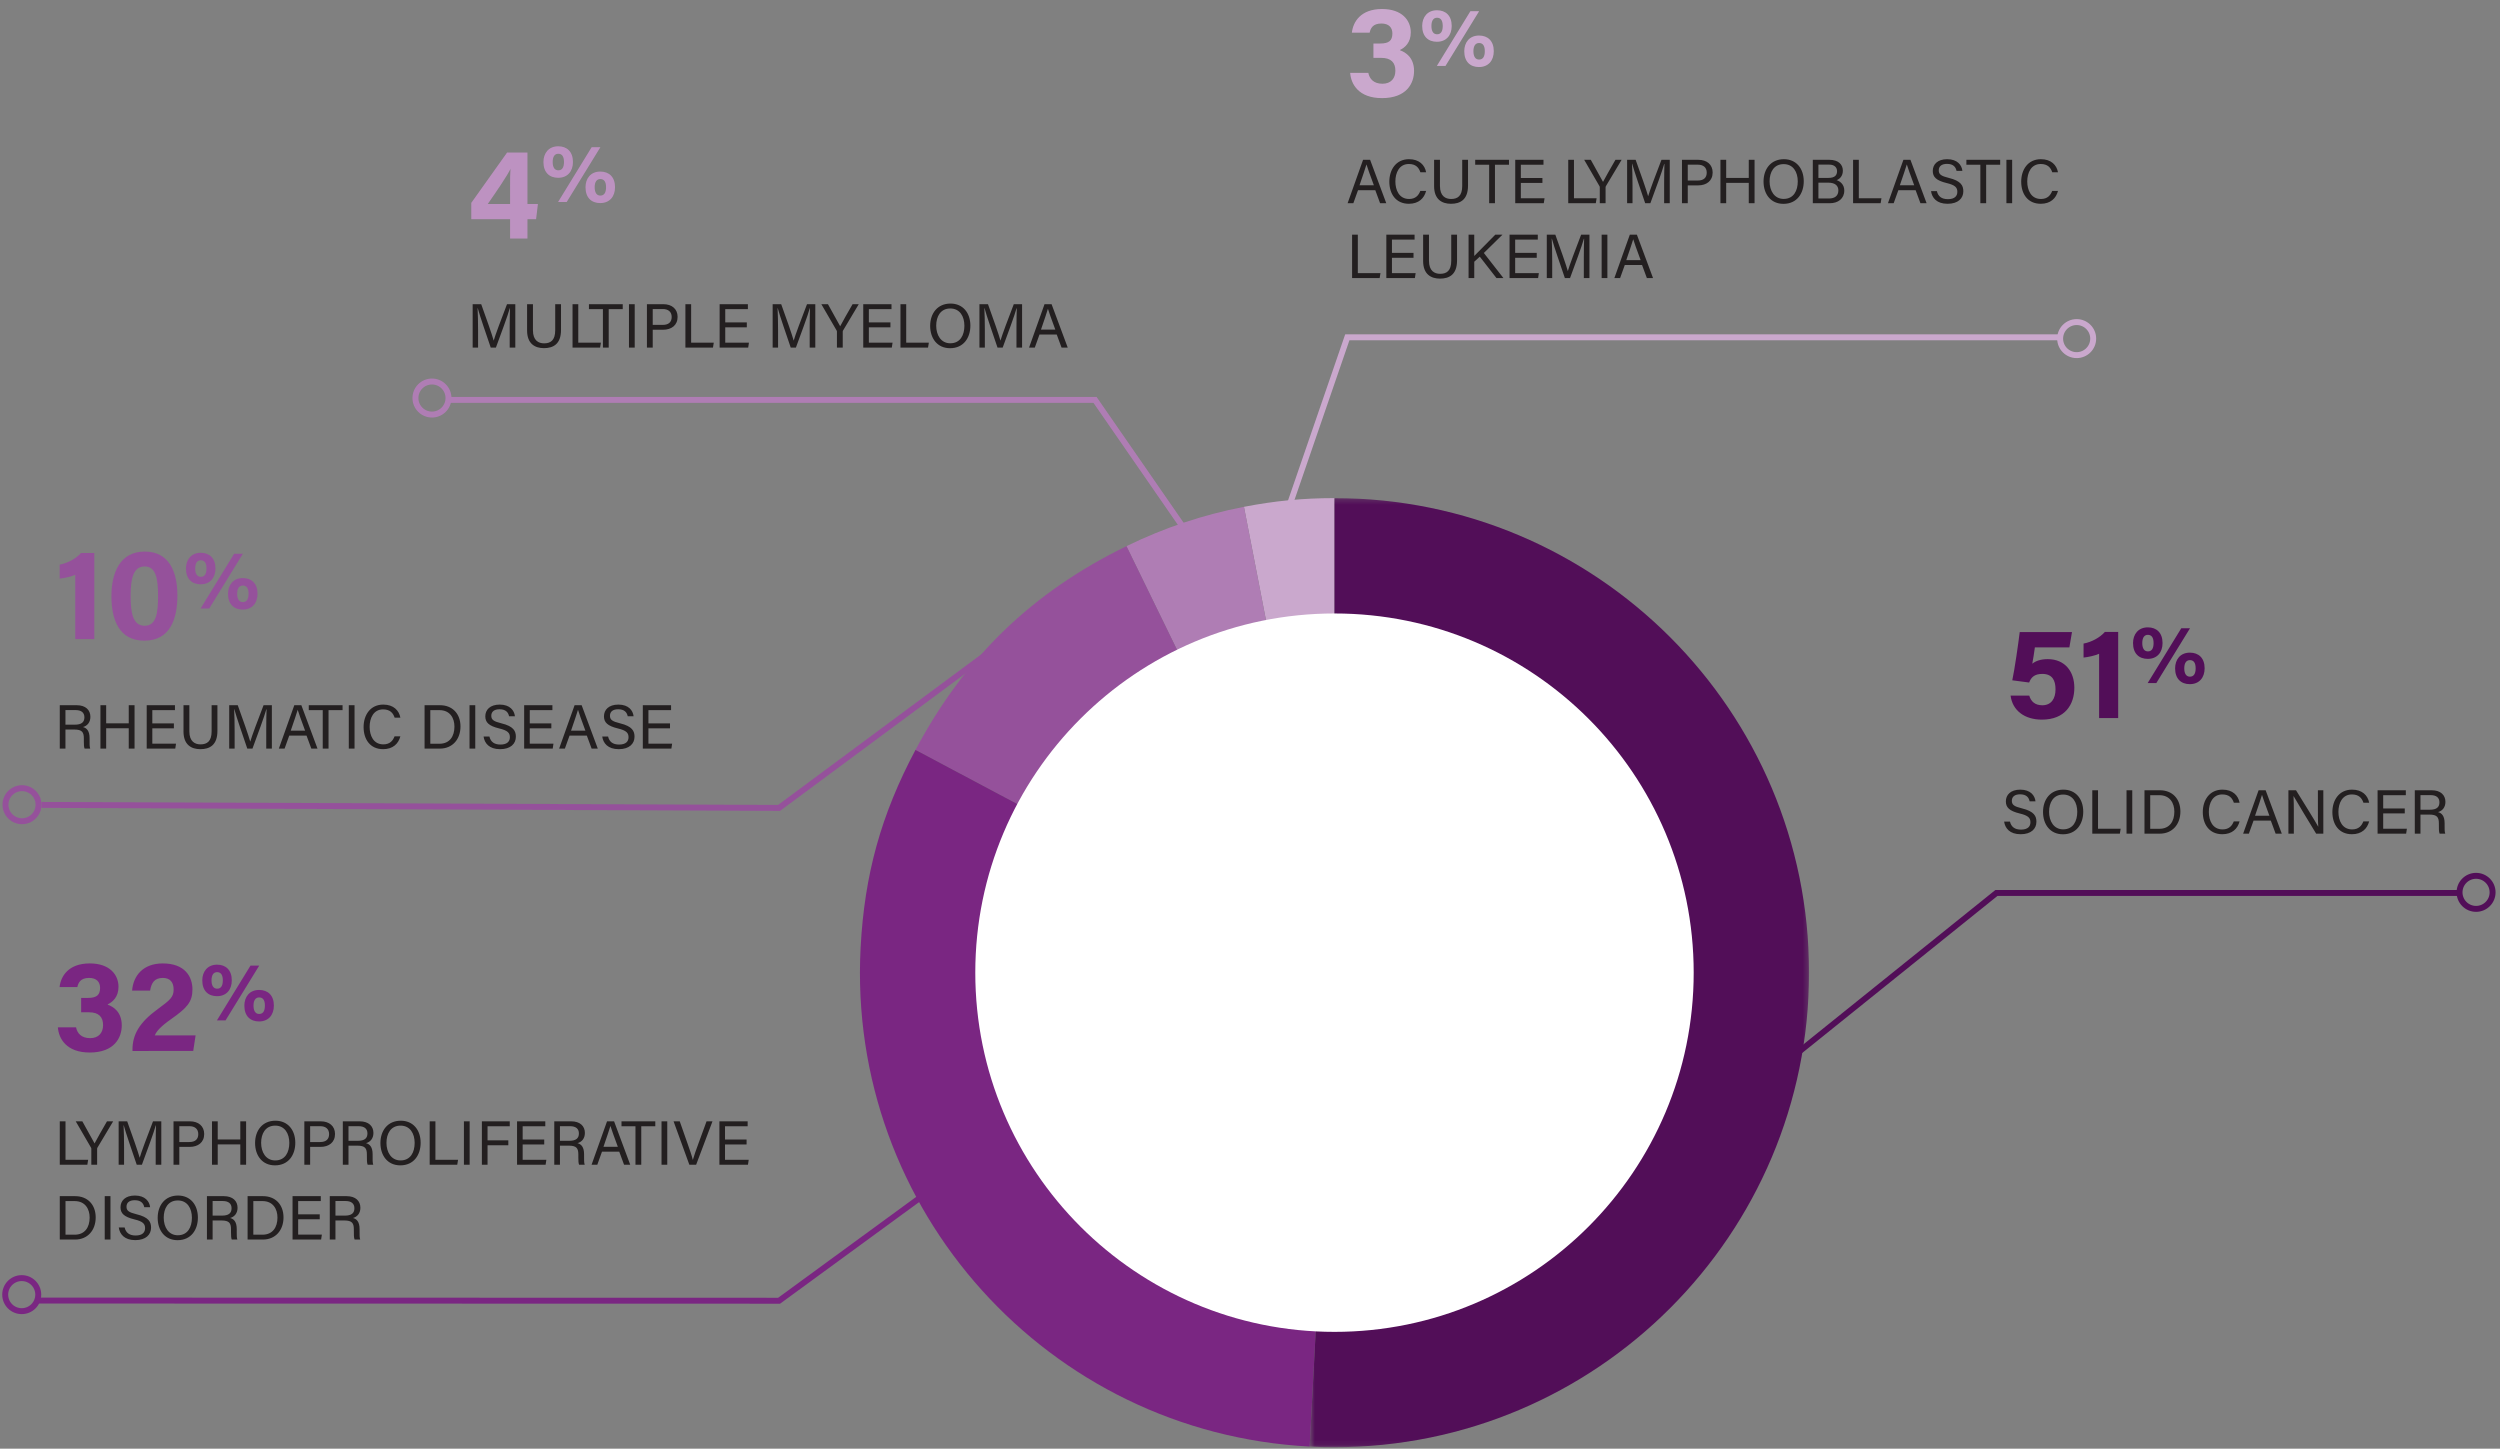 <svg height="288" viewBox="0 0 497 288" width="497" xmlns="http://www.w3.org/2000/svg" xmlns:xlink="http://www.w3.org/1999/xlink"><rect x="0" y="0" width="497" height="288" fill="#808080" stroke="none"/><mask id="a" fill="#fff"><path d="m.492.225h99.277v188.68h-99.277z" fill="#fff" fill-rule="evenodd"/></mask><g fill="none" fill-rule="evenodd" transform="translate(1)"><g transform="translate(169.14 98.801)"><path d="m95.16 94.563-18-92.607c6.137-1.192 11.746-1.732 18-1.732z" fill="#caa8cd"/><path d="m77.159 1.957c-8.184 1.59-15.863 4.161-23.356 7.816l41.356 84.791z" fill="#af7db4"/><path d="m53.803 9.772c-18.732 9.135-32.157 22.099-41.942 40.502l83.299 44.289z" fill="#95519b"/><path d="m11.861 50.274c-6.848 12.882-10.15 24.783-10.913 39.352-2.726 52.031 37.243 96.423 89.274 99.149l4.937-94.213z" fill="#7a2682"/><path d="m5.43 94.564v-94.339c52.103 0 94.339 42.237 94.339 94.339 0 52.102-42.236 94.341-94.339 94.341-2.085 0-2.856-.021-4.937-.13z" fill="#520e58" mask="url(#a)" transform="translate(89.73)"/><path d="m166.566 94.564c0 39.437-31.97 71.41-71.408 71.41-39.437 0-71.41-31.972-71.41-71.41 0-39.439 31.972-71.408 71.41-71.408 39.439 0 71.408 31.97 71.408 71.408" fill="#fff"/></g><g fill-rule="nonzero"><path d="m404.937 143.062c4.623 0 6.442-3.039 6.442-6.338 0-3.247-1.896-5.688-5.273-5.688-1.481 0-2.442.39-3.091.909.13-.701.416-2.338.519-3.247h6.857l.519-3.039h-10.39c-.286 2.338-1.013 7.429-1.481 9.585l3.351.442c.39-1.013 1.039-1.714 2.623-1.714 1.974 0 2.623 1.273 2.623 3.065 0 1.87-.857 3.169-2.623 3.169-1.455 0-2.26-.753-2.597-1.922h-3.714c.39 3.039 2.857 4.779 6.234 4.779zm15.156-.312v-17.117h-2.649c-.961 1.091-2.597 2-4.234 2.312v2.779c.857-.078 2.312-.39 3.091-.753v12.779z" fill="#520e58"/><path d="m425.973 130.984c1.868 0 2.942-1.289 2.942-3.141 0-2.066-1.207-3.124-2.926-3.124-1.901 0-2.942 1.372-2.942 3.124 0 2.066 1.174 3.141 2.926 3.141zm1.703 4.81 6.694-10.893h-1.736l-6.678 10.893zm-1.669-6.298c-.727 0-1.124-.579-1.124-1.653 0-1.107.43-1.636 1.107-1.636s1.141.446 1.141 1.636c0 1.141-.413 1.653-1.124 1.653zm8.331 6.512c1.868 0 2.942-1.289 2.942-3.157 0-2.05-1.207-3.107-2.926-3.107-1.917 0-2.942 1.372-2.942 3.124 0 2.05 1.157 3.141 2.926 3.141zm.017-1.488c-.727 0-1.124-.595-1.124-1.669 0-1.091.446-1.62 1.124-1.62s1.141.446 1.141 1.62c0 1.141-.413 1.669-1.141 1.669z" fill="#520e58"/><path d="m16.816 209.243c4.909 0 6.39-2.935 6.39-5.403 0-2.649-1.662-3.714-2.779-4.104v-.078c.935-.442 2.13-1.429 2.13-3.481 0-2.416-1.766-4.649-5.714-4.649-4.286 0-5.766 2.597-6 4.701h3.533c.182-.831.597-1.818 2.338-1.818 1.481 0 2.182.805 2.182 1.974 0 1.429-.701 2-2.39 2h-1.377v2.857h1.558c1.974 0 2.805.961 2.805 2.545 0 1.507-.857 2.597-2.571 2.597-1.766 0-2.571-.987-2.805-2.156h-3.61c.156 2.26 1.714 5.013 6.312 5.013zm20.598-.312.468-3.091h-8.104c.286-.779 1.143-1.766 3.247-3.247 3.143-2.208 4.234-3.403 4.234-5.896 0-2.545-1.507-5.169-5.896-5.169-3.948 0-5.87 2.468-6.104 5.403h3.584c.234-1.481.831-2.52 2.52-2.52 1.429 0 2.156.831 2.156 2.312 0 1.507-.727 2.104-3.143 3.87-3.714 2.701-5.039 5.117-5.039 8.104v.234z" fill="#7a2682"/><path d="m42.139 198.04c1.868 0 2.942-1.289 2.942-3.141 0-2.066-1.207-3.124-2.926-3.124-1.901 0-2.942 1.372-2.942 3.124 0 2.066 1.174 3.141 2.926 3.141zm1.703 4.81 6.694-10.893h-1.736l-6.678 10.893zm-1.669-6.298c-.727 0-1.124-.579-1.124-1.653 0-1.107.43-1.636 1.107-1.636.678 0 1.141.446 1.141 1.636 0 1.141-.413 1.653-1.124 1.653zm8.331 6.512c1.868 0 2.942-1.289 2.942-3.157 0-2.05-1.207-3.107-2.926-3.107-1.917 0-2.942 1.372-2.942 3.124 0 2.05 1.157 3.141 2.926 3.141zm.017-1.488c-.727 0-1.124-.595-1.124-1.669 0-1.091.446-1.62 1.124-1.62.678 0 1.141.446 1.141 1.62 0 1.141-.413 1.669-1.141 1.669z" fill="#7a2682"/><path d="m17.751 127.052v-17.117h-2.649c-.961 1.091-2.597 2-4.234 2.312v2.779c.857-.078 2.312-.39 3.091-.753v12.779zm9.945.312c5.091 0 6.572-4.26 6.572-8.961 0-4.857-1.714-8.753-6.494-8.753-4.909 0-6.623 4.182-6.623 8.857 0 4.727 1.532 8.857 6.546 8.857zm.052-2.961c-2.416 0-2.779-2.805-2.779-5.948 0-3.688.623-5.844 2.805-5.844 2.234 0 2.649 2.494 2.649 5.818 0 3.351-.312 5.974-2.675 5.974z" fill="#95519b"/><path d="m38.892 116.16c1.868 0 2.942-1.289 2.942-3.141 0-2.066-1.207-3.124-2.926-3.124-1.901 0-2.942 1.372-2.942 3.124 0 2.066 1.174 3.141 2.926 3.141zm1.703 4.81 6.694-10.893h-1.736l-6.678 10.893zm-1.669-6.298c-.727 0-1.124-.579-1.124-1.653 0-1.107.43-1.636 1.107-1.636.678 0 1.141.446 1.141 1.636 0 1.141-.413 1.653-1.124 1.653zm8.331 6.512c1.868 0 2.942-1.289 2.942-3.157 0-2.05-1.207-3.107-2.926-3.107-1.917 0-2.942 1.372-2.942 3.124 0 2.05 1.157 3.141 2.926 3.141zm.017-1.488c-.727 0-1.124-.595-1.124-1.669 0-1.091.446-1.62 1.124-1.62s1.141.446 1.141 1.62c0 1.141-.413 1.669-1.141 1.669z" fill="#95519b"/><path d="m103.86 47.418v-3.844h1.714l.364-3.013h-2.078v-10.234h-4.052l-7.117 10v3.247h7.714v3.844zm-3.455-6.857h-4.442c1.61-2.312 3.844-5.559 4.52-6.987-.068.923-.077 1.826-.078 3.251z" fill="#bd92c1"/><path d="m109.961 35.346c1.868 0 2.942-1.289 2.942-3.141 0-2.066-1.207-3.124-2.926-3.124-1.901 0-2.942 1.372-2.942 3.124 0 2.066 1.174 3.141 2.926 3.141zm1.703 4.81 6.694-10.893h-1.736l-6.678 10.893zm-1.669-6.298c-.727 0-1.124-.579-1.124-1.653 0-1.107.43-1.636 1.107-1.636s1.141.446 1.141 1.636c0 1.141-.413 1.653-1.124 1.653zm8.331 6.512c1.868 0 2.942-1.289 2.942-3.157 0-2.05-1.207-3.107-2.926-3.107-1.917 0-2.942 1.372-2.942 3.124 0 2.05 1.157 3.141 2.926 3.141zm.017-1.488c-.727 0-1.124-.595-1.124-1.669 0-1.091.446-1.62 1.124-1.62s1.141.446 1.141 1.62c0 1.141-.413 1.669-1.141 1.669z" fill="#bd92c1"/><g fill="#caa8cd"><path d="m273.724 19.507c4.909 0 6.39-2.935 6.39-5.403 0-2.649-1.662-3.714-2.779-4.104v-.078c.935-.442 2.13-1.429 2.13-3.481 0-2.416-1.766-4.649-5.714-4.649-4.286 0-5.766 2.597-6 4.701h3.533c.182-.831.597-1.818 2.338-1.818 1.481 0 2.182.805 2.182 1.974 0 1.429-.701 2-2.39 2h-1.377v2.857h1.558c1.974 0 2.805.961 2.805 2.545 0 1.507-.857 2.597-2.571 2.597-1.766 0-2.571-.987-2.805-2.156h-3.61c.156 2.26 1.714 5.013 6.312 5.013z"/><path d="m284.657 8.304c1.868 0 2.942-1.289 2.942-3.141 0-2.066-1.207-3.124-2.926-3.124-1.901 0-2.942 1.372-2.942 3.124 0 2.066 1.174 3.141 2.926 3.141zm1.703 4.81 6.694-10.893h-1.736l-6.678 10.893zm-1.669-6.298c-.727 0-1.124-.579-1.124-1.653 0-1.107.43-1.636 1.107-1.636s1.141.446 1.141 1.636c0 1.141-.413 1.653-1.124 1.653zm8.331 6.512c1.868 0 2.942-1.289 2.942-3.157 0-2.05-1.207-3.107-2.926-3.107-1.917 0-2.942 1.372-2.942 3.124 0 2.05 1.157 3.141 2.926 3.141zm.017-1.488c-.727 0-1.124-.595-1.124-1.669 0-1.091.446-1.62 1.124-1.62s1.141.446 1.141 1.62c0 1.141-.413 1.669-1.141 1.669z"/></g></g><path d="m355.425 210.062 40.467-32.546h91.974" stroke="#520e58" stroke-width="1.181"/><g fill="#231f20" fill-rule="nonzero"><path d="m400.703 165.845c2.107 0 3.136-1.091 3.136-2.479 0-1.116-.434-2.07-2.888-2.665-1.512-.372-1.996-.694-1.996-1.5 0-.818.583-1.289 1.636-1.289 1.264 0 1.736.632 1.897 1.388h1.165c-.124-1.128-.967-2.318-3.025-2.318-1.922 0-2.864 1.041-2.864 2.331 0 1.215.707 1.909 2.74 2.405 1.723.409 2.145.893 2.145 1.76 0 .818-.533 1.45-1.872 1.45-1.252 0-1.959-.558-2.194-1.599h-1.165c.186 1.326 1.116 2.517 3.285 2.517zm8.405.012c2.715 0 4.041-2.107 4.041-4.488 0-2.566-1.512-4.388-3.942-4.388-2.616 0-4.054 1.971-4.054 4.438 0 2.479 1.413 4.438 3.955 4.438zm.05-.979c-1.86 0-2.802-1.636-2.802-3.496 0-1.835.855-3.422 2.802-3.422 1.897 0 2.802 1.574 2.802 3.434 0 1.835-.806 3.484-2.802 3.484zm11.269.855.161-.979h-4.5v-7.649h-1.141v8.628zm2.467 0v-8.628h-1.141v8.628zm5.466 0c2.504 0 4.103-1.847 4.103-4.401 0-2.566-1.636-4.227-4.066-4.227h-3.074v8.628zm-.087-.967h-1.81v-6.682h1.81c2.107 0 2.988 1.574 2.988 3.273 0 1.946-.955 3.409-2.988 3.409zm12.521 1.079c1.959 0 3.05-1.091 3.434-2.554h-1.153c-.322.831-.905 1.599-2.231 1.599-1.996 0-2.727-1.785-2.727-3.484 0-1.736.769-3.471 2.678-3.471 1.364 0 1.984.707 2.293 1.649h1.141c-.26-1.438-1.364-2.603-3.397-2.603-2.616 0-3.917 2.12-3.917 4.463 0 2.442 1.302 4.401 3.88 4.401zm5.281-.112.93-2.591h3.434l.955 2.591h1.227l-3.211-8.628h-1.401l-3.074 8.628zm4.079-3.57h-2.851c.657-1.934 1.165-3.397 1.376-4.128h.012c.186.657.632 1.86 1.463 4.128zm4.86 3.57-0-4.217c-.001-1.265-.01-2.417-.062-3.233h.025c.533.967 3.335 5.579 4.475 7.451h1.426v-8.628h-1.079v3.372c0 1.401-.012 2.765.074 3.868h-.012c-.483-.93-3.174-5.219-4.413-7.24h-1.512v8.628zm11.541.112c1.959 0 3.05-1.091 3.434-2.554h-1.153c-.322.831-.905 1.599-2.231 1.599-1.996 0-2.727-1.785-2.727-3.484 0-1.736.769-3.471 2.678-3.471 1.364 0 1.984.707 2.293 1.649h1.141c-.26-1.438-1.364-2.603-3.397-2.603-2.616 0-3.917 2.12-3.917 4.463 0 2.442 1.302 4.401 3.88 4.401zm10.785-.112.149-.979h-4.711v-3.05h4.289v-.979h-4.289v-2.641h4.5v-.979h-5.616v8.628zm2.851 0v-3.793h1.76c1.55 0 1.897.533 1.897 1.76v.174c0 .818-.012 1.488.149 1.86h1.116c-.149-.36-.124-1.116-.124-1.711v-.372c0-1.488-.607-2.021-1.314-2.207.831-.223 1.475-.905 1.475-2.033 0-1.339-.942-2.306-2.715-2.306h-3.372v8.628zm1.872-4.76h-1.872v-2.901h2.008c1.165 0 1.76.521 1.76 1.438 0 .967-.57 1.463-1.897 1.463z"/><path d="m268.044 40.401.93-2.591h3.434l.955 2.591h1.227l-3.211-8.628h-1.401l-3.074 8.628zm4.079-3.57h-2.851c.657-1.934 1.165-3.397 1.376-4.128h.012c.186.657.632 1.86 1.463 4.128zm6.955 3.682c1.959 0 3.05-1.091 3.434-2.554h-1.153c-.322.831-.905 1.599-2.231 1.599-1.996 0-2.727-1.785-2.727-3.484 0-1.736.769-3.471 2.678-3.471 1.364 0 1.984.707 2.293 1.649h1.141c-.26-1.438-1.364-2.603-3.397-2.603-2.616 0-3.917 2.12-3.917 4.463 0 2.442 1.302 4.401 3.88 4.401zm8.38 0c1.835 0 3.384-.806 3.384-3.607v-5.132h-1.153v5.194c0 1.996-.917 2.591-2.207 2.591-1.103 0-2.219-.558-2.219-2.591v-5.194h-1.165v5.219c0 2.653 1.562 3.521 3.36 3.521zm8.74-.112v-7.649h2.789v-.979h-6.719v.979h2.777v7.649zm9.707 0 .149-.979h-4.711v-3.05h4.289v-.979h-4.289v-2.641h4.5v-.979h-5.616v8.628zm10.339 0 .161-.979h-4.5v-7.649h-1.141v8.628zm1.945 0v-3.149c0-.124.025-.174.05-.223l3.136-5.256h-1.227c-.806 1.401-2.095 3.645-2.467 4.388-.397-.756-1.649-2.988-2.43-4.388h-1.314l3.037 5.231c.05.062.062.149.062.236v3.161zm5.355 0v-3.434c0-1.488-.037-3.397-.099-4.401h.037c.384 1.475 1.835 5.628 2.579 7.835h1.029c.992-2.715 2.38-6.409 2.752-7.81h.05c-.035.845-.059 2.316-.062 3.818l-0 3.992h1.116v-8.628h-1.649c-1.017 2.616-2.43 6.397-2.641 7.227h-.012c-.298-1.091-1.5-4.55-2.479-7.227h-1.698v8.628zm10.984 0v-3.546h2.045c1.686 0 2.901-.893 2.901-2.566 0-1.574-1.153-2.517-2.826-2.517h-3.273v8.628zm1.996-4.512h-1.996v-3.149h2.033c1.017 0 1.736.521 1.736 1.574 0 1.004-.595 1.574-1.773 1.574zm5.641 4.512v-4.041h4.488v4.041h1.153v-8.628h-1.153v3.607h-4.488v-3.607h-1.141v8.628zm11.38.124c2.715 0 4.041-2.107 4.041-4.488 0-2.566-1.512-4.388-3.942-4.388-2.616 0-4.054 1.971-4.054 4.438 0 2.479 1.413 4.438 3.955 4.438zm.05-.979c-1.86 0-2.802-1.636-2.802-3.496 0-1.835.855-3.422 2.802-3.422 1.897 0 2.802 1.574 2.802 3.434 0 1.835-.806 3.484-2.802 3.484zm9.174.855c1.636 0 2.876-.905 2.876-2.529 0-1.264-.917-1.872-1.525-2.058.669-.236 1.24-.88 1.24-1.884 0-1.19-.843-2.157-2.665-2.157h-3.31v8.628zm-.298-5.033h-1.971v-2.641h2.145c1.017 0 1.562.533 1.562 1.302 0 .843-.483 1.339-1.736 1.339zm.161 4.091h-2.132v-3.149h1.909c1.463 0 2.058.632 2.058 1.562 0 1.079-.756 1.587-1.835 1.587zm10.24.942.161-.979h-4.5v-7.649h-1.141v8.628zm2.591 0 .93-2.591h3.434l.955 2.591h1.227l-3.211-8.628h-1.401l-3.074 8.628zm4.079-3.57h-2.851c.657-1.934 1.165-3.397 1.376-4.128h.012c.186.657.632 1.86 1.463 4.128zm6.632 3.682c2.107 0 3.136-1.091 3.136-2.479 0-1.116-.434-2.07-2.888-2.665-1.512-.372-1.996-.694-1.996-1.5 0-.818.583-1.289 1.636-1.289 1.264 0 1.736.632 1.897 1.388h1.165c-.124-1.128-.967-2.318-3.025-2.318-1.922 0-2.864 1.041-2.864 2.331 0 1.215.707 1.909 2.74 2.405 1.723.409 2.145.893 2.145 1.76 0 .818-.533 1.45-1.872 1.45-1.252 0-1.959-.558-2.194-1.599h-1.165c.186 1.326 1.116 2.517 3.285 2.517zm7.674-.112v-7.649h2.789v-.979h-6.719v.979h2.777v7.649zm5.169 0v-8.628h-1.141v8.628zm5.678.112c1.959 0 3.05-1.091 3.434-2.554h-1.153c-.322.831-.905 1.599-2.231 1.599-1.996 0-2.727-1.785-2.727-3.484 0-1.736.769-3.471 2.678-3.471 1.364 0 1.984.707 2.293 1.649h1.141c-.26-1.438-1.364-2.603-3.397-2.603-2.616 0-3.917 2.12-3.917 4.463 0 2.442 1.302 4.401 3.88 4.401z"/><path d="m273.276 55.278.161-.979h-4.5v-7.649h-1.141v8.628zm7.004 0 .149-.979h-4.711v-3.05h4.289v-.979h-4.289v-2.641h4.5v-.979h-5.616v8.628zm4.996.112c1.835 0 3.384-.806 3.384-3.607v-5.132h-1.153v5.194c0 1.996-.917 2.591-2.207 2.591-1.103 0-2.219-.558-2.219-2.591v-5.194h-1.165v5.219c0 2.653 1.562 3.521 3.36 3.521zm6.806-.112v-3.248l1.103-1.004 3.31 4.252h1.388l-3.893-4.984 3.707-3.645h-1.426c-1.351 1.401-3.546 3.57-4.19 4.24v-4.24h-1.128v8.628zm12.694 0 .149-.979h-4.711v-3.05h4.289v-.979h-4.289v-2.641h4.5v-.979h-5.616v8.628zm2.802 0v-3.434c0-1.488-.037-3.397-.099-4.401h.037c.384 1.475 1.835 5.628 2.579 7.835h1.029c.992-2.715 2.38-6.409 2.752-7.81h.05c-.035.845-.059 2.316-.062 3.818l-0 3.992h1.116v-8.628h-1.649c-1.017 2.616-2.43 6.397-2.641 7.227h-.012c-.298-1.091-1.5-4.55-2.479-7.227h-1.698v8.628zm10.97 0v-8.628h-1.141v8.628zm2.529 0 .93-2.591h3.434l.955 2.591h1.227l-3.211-8.628h-1.401l-3.074 8.628zm4.079-3.57h-2.851c.657-1.934 1.165-3.397 1.376-4.128h.012c.186.657.632 1.86 1.463 4.128z"/><path d="m16.363 231.549.161-.979h-4.5v-7.649h-1.141v8.628zm1.946 0v-3.149c0-.124.025-.174.05-.223l3.136-5.256h-1.227c-.806 1.401-2.095 3.645-2.467 4.388-.397-.756-1.649-2.988-2.43-4.388h-1.314l3.037 5.231c.05.062.062.149.062.236v3.161zm5.355 0v-3.434c0-1.488-.037-3.397-.099-4.401h.037c.384 1.475 1.835 5.628 2.579 7.835h1.029c.992-2.715 2.38-6.409 2.752-7.81h.05c-.037.905-.062 2.529-.062 4.141v3.669h1.116v-8.628h-1.649c-1.017 2.616-2.43 6.397-2.641 7.227h-.012c-.298-1.091-1.5-4.55-2.479-7.227h-1.698v8.628zm10.984 0v-3.546h2.045c1.686 0 2.901-.893 2.901-2.566 0-1.574-1.153-2.517-2.826-2.517h-3.273v8.628zm1.996-4.512h-1.996v-3.149h2.033c1.017 0 1.736.521 1.736 1.574 0 1.004-.595 1.574-1.773 1.574zm5.641 4.512v-4.041h4.488v4.041h1.153v-8.628h-1.153v3.607h-4.488v-3.607h-1.141v8.628zm11.38.124c2.715 0 4.041-2.107 4.041-4.488 0-2.566-1.512-4.388-3.942-4.388-2.616 0-4.054 1.971-4.054 4.438 0 2.479 1.413 4.438 3.955 4.438zm.05-.979c-1.86 0-2.802-1.636-2.802-3.496 0-1.835.855-3.422 2.802-3.422 1.897 0 2.802 1.574 2.802 3.434 0 1.835-.806 3.484-2.802 3.484zm6.942.855v-3.546h2.045c1.686 0 2.901-.893 2.901-2.566 0-1.574-1.153-2.517-2.826-2.517h-3.273v8.628zm1.996-4.512h-1.996v-3.149h2.033c1.017 0 1.736.521 1.736 1.574 0 1.004-.595 1.574-1.773 1.574zm5.628 4.512v-3.793h1.76c1.55 0 1.897.533 1.897 1.76v.174c0 .818-.012 1.488.149 1.86h1.116c-.149-.36-.124-1.116-.124-1.711v-.372c0-1.488-.607-2.021-1.314-2.207.831-.223 1.475-.905 1.475-2.033 0-1.339-.942-2.306-2.715-2.306h-3.372v8.628zm1.872-4.76h-1.872v-2.901h2.008c1.165 0 1.76.521 1.76 1.438 0 .967-.57 1.463-1.897 1.463zm8.43 4.884c2.715 0 4.041-2.107 4.041-4.488 0-2.566-1.512-4.388-3.942-4.388-2.616 0-4.054 1.971-4.054 4.438 0 2.479 1.413 4.438 3.955 4.438zm.05-.979c-1.86 0-2.802-1.636-2.802-3.496 0-1.835.855-3.422 2.802-3.422 1.897 0 2.802 1.574 2.802 3.434 0 1.835-.806 3.484-2.802 3.484zm11.269.855.161-.979h-4.5v-7.649h-1.141v8.628zm2.466 0v-8.628h-1.141v8.628zm3.558 0v-3.868h4.128v-.979h-4.128v-2.802h4.413v-.979h-5.541v8.628zm11.541 0 .149-.979h-4.711v-3.05h4.289v-.979h-4.289v-2.641h4.5v-.979h-5.616v8.628zm2.851 0v-3.793h1.76c1.55 0 1.897.533 1.897 1.76v.645c.002.602.02 1.09.149 1.388h1.116c-.149-.36-.124-1.116-.124-1.711v-.372c0-1.488-.607-2.021-1.314-2.207.831-.223 1.475-.905 1.475-2.033 0-1.339-.942-2.306-2.715-2.306h-3.372v8.628zm1.872-4.76h-1.872v-2.901h2.008c1.165 0 1.76.521 1.76 1.438 0 .967-.57 1.463-1.897 1.463zm5.554 4.76.93-2.591h3.434l.955 2.591h1.227l-3.211-8.628h-1.401l-3.074 8.628zm4.079-3.57h-2.851c.657-1.934 1.165-3.397 1.376-4.128h.012c.186.657.632 1.86 1.463 4.128zm4.661 3.57v-7.649h2.789v-.979h-6.719v.979h2.777v7.649zm5.169 0v-8.628h-1.141v8.628zm5.74 0 3.248-8.628h-1.178l-1.587 4.339c-.459 1.252-.942 2.591-1.128 3.298h-.025c-.186-.793-.632-2.07-1.079-3.335l-1.512-4.302h-1.227l3.136 8.628zm10.302 0 .149-.979h-4.711v-3.05h4.289v-.979h-4.289v-2.641h4.5v-.979h-5.616v8.628z"/><path d="m13.92 246.425c2.504 0 4.103-1.847 4.103-4.401 0-2.566-1.636-4.227-4.066-4.227h-3.074v8.628zm-.087-.967h-1.81v-6.682h1.81c2.107 0 2.988 1.574 2.988 3.273 0 1.946-.955 3.409-2.988 3.409zm7.128.967v-8.628h-1.141v8.628zm4.934.112c2.107 0 3.136-1.091 3.136-2.479 0-1.116-.434-2.07-2.888-2.665-1.512-.372-1.996-.694-1.996-1.5 0-.818.583-1.289 1.636-1.289 1.264 0 1.736.632 1.897 1.388h1.165c-.124-1.128-.967-2.318-3.025-2.318-1.922 0-2.864 1.041-2.864 2.331 0 1.215.707 1.909 2.74 2.405 1.723.409 2.145.893 2.145 1.76 0 .818-.533 1.45-1.872 1.45-1.252 0-1.959-.558-2.194-1.599h-1.165c.186 1.326 1.116 2.517 3.285 2.517zm8.405.012c2.715 0 4.041-2.107 4.041-4.488 0-2.566-1.512-4.388-3.942-4.388-2.616 0-4.054 1.971-4.054 4.438 0 2.479 1.413 4.438 3.955 4.438zm.05-.979c-1.86 0-2.802-1.636-2.802-3.496 0-1.835.855-3.422 2.802-3.422 1.897 0 2.802 1.574 2.802 3.434 0 1.835-.806 3.484-2.802 3.484zm6.917.855v-3.793h1.76c1.55 0 1.897.533 1.897 1.76v.645c.002.602.02 1.09.149 1.388h1.116c-.132-.32-.127-.953-.125-1.507l.001-.575c0-1.488-.607-2.021-1.314-2.207.831-.223 1.475-.905 1.475-2.033 0-1.339-.942-2.306-2.715-2.306h-3.372v8.628zm1.872-4.76h-1.872v-2.901h2.008c1.165 0 1.76.521 1.76 1.438 0 .967-.57 1.463-1.897 1.463zm8.12 4.76c2.504 0 4.103-1.847 4.103-4.401 0-2.566-1.636-4.227-4.066-4.227h-3.074v8.628zm-.087-.967h-1.81v-6.682h1.81c2.107 0 2.988 1.574 2.988 3.273 0 1.946-.955 3.409-2.988 3.409zm11.665.967.149-.979h-4.711v-3.05h4.289v-.979h-4.289v-2.641h4.5v-.979h-5.616v8.628zm2.851 0v-3.793h1.76c1.55 0 1.897.533 1.897 1.76v.174c0 .818-.012 1.488.149 1.86h1.116c-.132-.32-.127-.953-.125-1.507l.001-.575c0-1.488-.607-2.021-1.314-2.207.831-.223 1.475-.905 1.475-2.033 0-1.339-.942-2.306-2.715-2.306h-3.372v8.628zm1.872-4.76h-1.872v-2.901h2.008c1.165 0 1.76.521 1.76 1.438 0 .967-.57 1.463-1.897 1.463z"/><path d="m94.041 69.1v-3.434c0-1.488-.037-3.397-.099-4.401h.037c.384 1.475 1.835 5.628 2.579 7.835h1.029c.992-2.715 2.38-6.409 2.752-7.81h.05c-.035.845-.059 2.316-.062 3.818l-0 3.992h1.116v-8.628h-1.649c-1.017 2.616-2.43 6.397-2.641 7.227h-.012c-.298-1.091-1.5-4.55-2.479-7.227h-1.698v8.628zm13.103.112c1.835 0 3.384-.806 3.384-3.607v-5.132h-1.153v5.194c0 1.996-.917 2.591-2.207 2.591-1.103 0-2.219-.558-2.219-2.591v-5.194h-1.165v5.219c0 2.653 1.562 3.521 3.36 3.521zm11.157-.112.161-.979h-4.5v-7.649h-1.141v8.628zm1.711 0v-7.649h2.789v-.979h-6.719v.979h2.777v7.649zm5.169 0v-8.628h-1.141v8.628zm3.581 0v-3.546h2.045c1.686 0 2.901-.893 2.901-2.566 0-1.574-1.153-2.517-2.826-2.517h-3.273v8.628zm1.996-4.512h-1.996v-3.149h2.033c1.017 0 1.736.521 1.736 1.574 0 1.004-.595 1.574-1.773 1.574zm9.981 4.512.161-.979h-4.5v-7.649h-1.141v8.628zm7.003 0 .149-.979h-4.711v-3.05h4.289v-.979h-4.289v-2.641h4.5v-.979h-5.616v8.628zm5.938 0v-3.434c0-1.488-.037-3.397-.099-4.401h.037c.384 1.475 1.835 5.628 2.579 7.835h1.029c.992-2.715 2.38-6.409 2.752-7.81h.05c-.035.845-.059 2.316-.062 3.818l-0 3.992h1.116v-8.628h-1.649c-1.017 2.616-2.43 6.397-2.641 7.227h-.012c-.298-1.091-1.5-4.55-2.479-7.227h-1.698v8.628zm12.856 0v-3.149c0-.124.025-.174.05-.223l3.136-5.256h-1.227c-.806 1.401-2.095 3.645-2.467 4.388-.397-.756-1.649-2.988-2.43-4.388h-1.314l3.037 5.231c.05.062.062.149.062.236v3.161zm9.756 0 .149-.979h-4.711v-3.05h4.289v-.979h-4.289v-2.641h4.5v-.979h-5.616v8.628zm7.203 0 .161-.979h-4.5v-7.649h-1.141v8.628zm4.376.124c2.715 0 4.041-2.107 4.041-4.488 0-2.566-1.512-4.388-3.942-4.388-2.616 0-4.054 1.971-4.054 4.438 0 2.479 1.413 4.438 3.955 4.438zm.05-.979c-1.86 0-2.802-1.636-2.802-3.496 0-1.835.855-3.422 2.802-3.422 1.897 0 2.802 1.574 2.802 3.434 0 1.835-.806 3.484-2.802 3.484zm6.868.855v-3.434c0-1.488-.037-3.397-.099-4.401h.037c.384 1.475 1.835 5.628 2.579 7.835h1.029c.992-2.715 2.38-6.409 2.752-7.81h.05c-.035.845-.059 2.316-.062 3.818l-0 3.992h1.116v-8.628h-1.649c-1.017 2.616-2.43 6.397-2.641 7.227h-.012c-.298-1.091-1.5-4.55-2.479-7.227h-1.698v8.628zm9.93 0 .93-2.591h3.434l.955 2.591h1.227l-3.211-8.628h-1.401l-3.074 8.628zm4.079-3.57h-2.851c.657-1.934 1.165-3.397 1.376-4.128h.012c.186.657.632 1.86 1.463 4.128z"/><path d="m12.011 148.824v-3.793h1.76c1.55 0 1.897.533 1.897 1.76v.645c.002.602.02 1.09.149 1.388h1.116c-.149-.36-.124-1.116-.124-1.711v-.372c0-1.488-.607-2.021-1.314-2.207.831-.223 1.475-.905 1.475-2.033 0-1.339-.942-2.306-2.715-2.306h-3.372v8.628zm1.872-4.76h-1.872v-2.901h2.008c1.165 0 1.76.521 1.76 1.438 0 .967-.57 1.463-1.897 1.463zm6.223 4.76v-4.041h4.488v4.041h1.153v-8.628h-1.153v3.607h-4.488v-3.607h-1.141v8.628zm13.736 0 .149-.979h-4.711v-3.05h4.289v-.979h-4.289v-2.641h4.5v-.979h-5.616v8.628zm4.996.112c1.835 0 3.384-.806 3.384-3.607v-5.132h-1.153v5.194c0 1.996-.917 2.591-2.207 2.591-1.103 0-2.219-.558-2.219-2.591v-5.194h-1.165v5.219c0 2.653 1.562 3.521 3.36 3.521zm6.805-.112v-3.434c0-1.488-.037-3.397-.099-4.401h.037c.384 1.475 1.835 5.628 2.579 7.835h1.029c.992-2.715 2.38-6.409 2.752-7.81h.05c-.035.845-.059 2.316-.062 3.818l-0 3.992h1.116v-8.628h-1.649c-1.017 2.616-2.43 6.397-2.641 7.227h-.012c-.298-1.091-1.5-4.55-2.479-7.227h-1.698v8.628zm9.93 0 .93-2.591h3.434l.955 2.591h1.227l-3.211-8.628h-1.401l-3.074 8.628zm4.079-3.57h-2.851c.657-1.934 1.165-3.397 1.376-4.128h.012c.186.657.632 1.86 1.463 4.128zm4.661 3.57v-7.649h2.789v-.979h-6.719v.979h2.777v7.649zm5.169 0v-8.628h-1.141v8.628zm5.678.112c1.959 0 3.05-1.091 3.434-2.554h-1.153c-.322.831-.905 1.599-2.231 1.599-1.996 0-2.727-1.785-2.727-3.484 0-1.736.769-3.471 2.678-3.471 1.364 0 1.984.707 2.293 1.649h1.141c-.26-1.438-1.364-2.603-3.397-2.603-2.616 0-3.917 2.12-3.917 4.463 0 2.442 1.302 4.401 3.88 4.401zm11.281-.112c2.504 0 4.103-1.847 4.103-4.401 0-2.566-1.636-4.227-4.066-4.227h-3.074v8.628zm-.087-.967h-1.81v-6.682h1.81c2.107 0 2.988 1.574 2.988 3.273 0 1.946-.955 3.409-2.988 3.409zm7.128.967v-8.628h-1.141v8.628zm4.934.112c2.107 0 3.136-1.091 3.136-2.479 0-1.116-.434-2.07-2.888-2.665-1.512-.372-1.996-.694-1.996-1.5 0-.818.583-1.289 1.636-1.289 1.264 0 1.736.632 1.897 1.388h1.165c-.124-1.128-.967-2.318-3.025-2.318-1.922 0-2.864 1.041-2.864 2.331 0 1.215.707 1.909 2.74 2.405 1.723.409 2.145.893 2.145 1.76 0 .818-.533 1.45-1.872 1.45-1.252 0-1.959-.558-2.194-1.599h-1.165c.186 1.326 1.116 2.517 3.285 2.517zm10.463-.112.149-.979h-4.711v-3.05h4.289v-.979h-4.289v-2.641h4.5v-.979h-5.616v8.628zm2.416 0 .93-2.591h3.434l.955 2.591h1.227l-3.211-8.628h-1.401l-3.074 8.628zm4.079-3.57h-2.851c.657-1.934 1.165-3.397 1.376-4.128h.012c.186.657.632 1.86 1.463 4.128zm6.632 3.682c2.107 0 3.136-1.091 3.136-2.479 0-1.116-.434-2.07-2.888-2.665-1.512-.372-1.996-.694-1.996-1.5 0-.818.583-1.289 1.636-1.289 1.264 0 1.736.632 1.897 1.388h1.165c-.124-1.128-.967-2.318-3.025-2.318-1.922 0-2.864 1.041-2.864 2.331 0 1.215.707 1.909 2.74 2.405 1.723.409 2.145.893 2.145 1.76 0 .818-.533 1.45-1.872 1.45-1.252 0-1.959-.558-2.194-1.599h-1.165c.186 1.326 1.116 2.517 3.285 2.517zm10.463-.112.149-.979h-4.711v-3.05h4.289v-.979h-4.289v-2.641h4.5v-.979h-5.616v8.628z"/></g><path d="m255.372 100.398 11.476-33.346h141.772" stroke="#caa8cd" stroke-width="1.181"/><path d="m234.12 104.689-17.426-25.183h-128.786" stroke="#af7db4" stroke-width="1.181"/><g stroke-width="1.181" transform="translate(0 63.381)"><path d="m84.876 19.035c1.815 0 3.286-1.471 3.286-3.286s-1.471-3.285-3.286-3.285-3.286 1.47-3.286 3.285 1.471 3.286 3.286 3.286z" stroke="#af7db4"/><path d="m3.376 99.877c1.815 0 3.286-1.471 3.286-3.286s-1.471-3.285-3.286-3.285-3.286 1.47-3.286 3.285 1.471 3.286 3.286 3.286z" stroke="#95519b"/><path d="m3.319 197.276c1.815 0 3.286-1.471 3.286-3.286 0-1.815-1.471-3.285-3.286-3.285s-3.286 1.47-3.286 3.285c0 1.815 1.471 3.286 3.286 3.286z" stroke="#7a2682"/><path d="m411.841 7.219c1.815 0 3.286-1.471 3.286-3.286s-1.471-3.285-3.286-3.285c-1.815 0-3.286 1.47-3.286 3.285s1.471 3.286 3.286 3.286z" stroke="#caa8cd"/><path d="m491.241 117.304c1.815 0 3.286-1.471 3.286-3.286 0-1.815-1.471-3.285-3.286-3.285s-3.286 1.47-3.286 3.285c0 1.815 1.471 3.286 3.286 3.286z" stroke="#520e58"/></g><path d="m199.146 127.062-45.264 33.547-146.63-.59" stroke="#95519b" stroke-width="1.181"/><path d="m186.516 234.738-32.633 23.849-147.263-.034" stroke="#7a2682" stroke-width="1.181"/></g></svg>